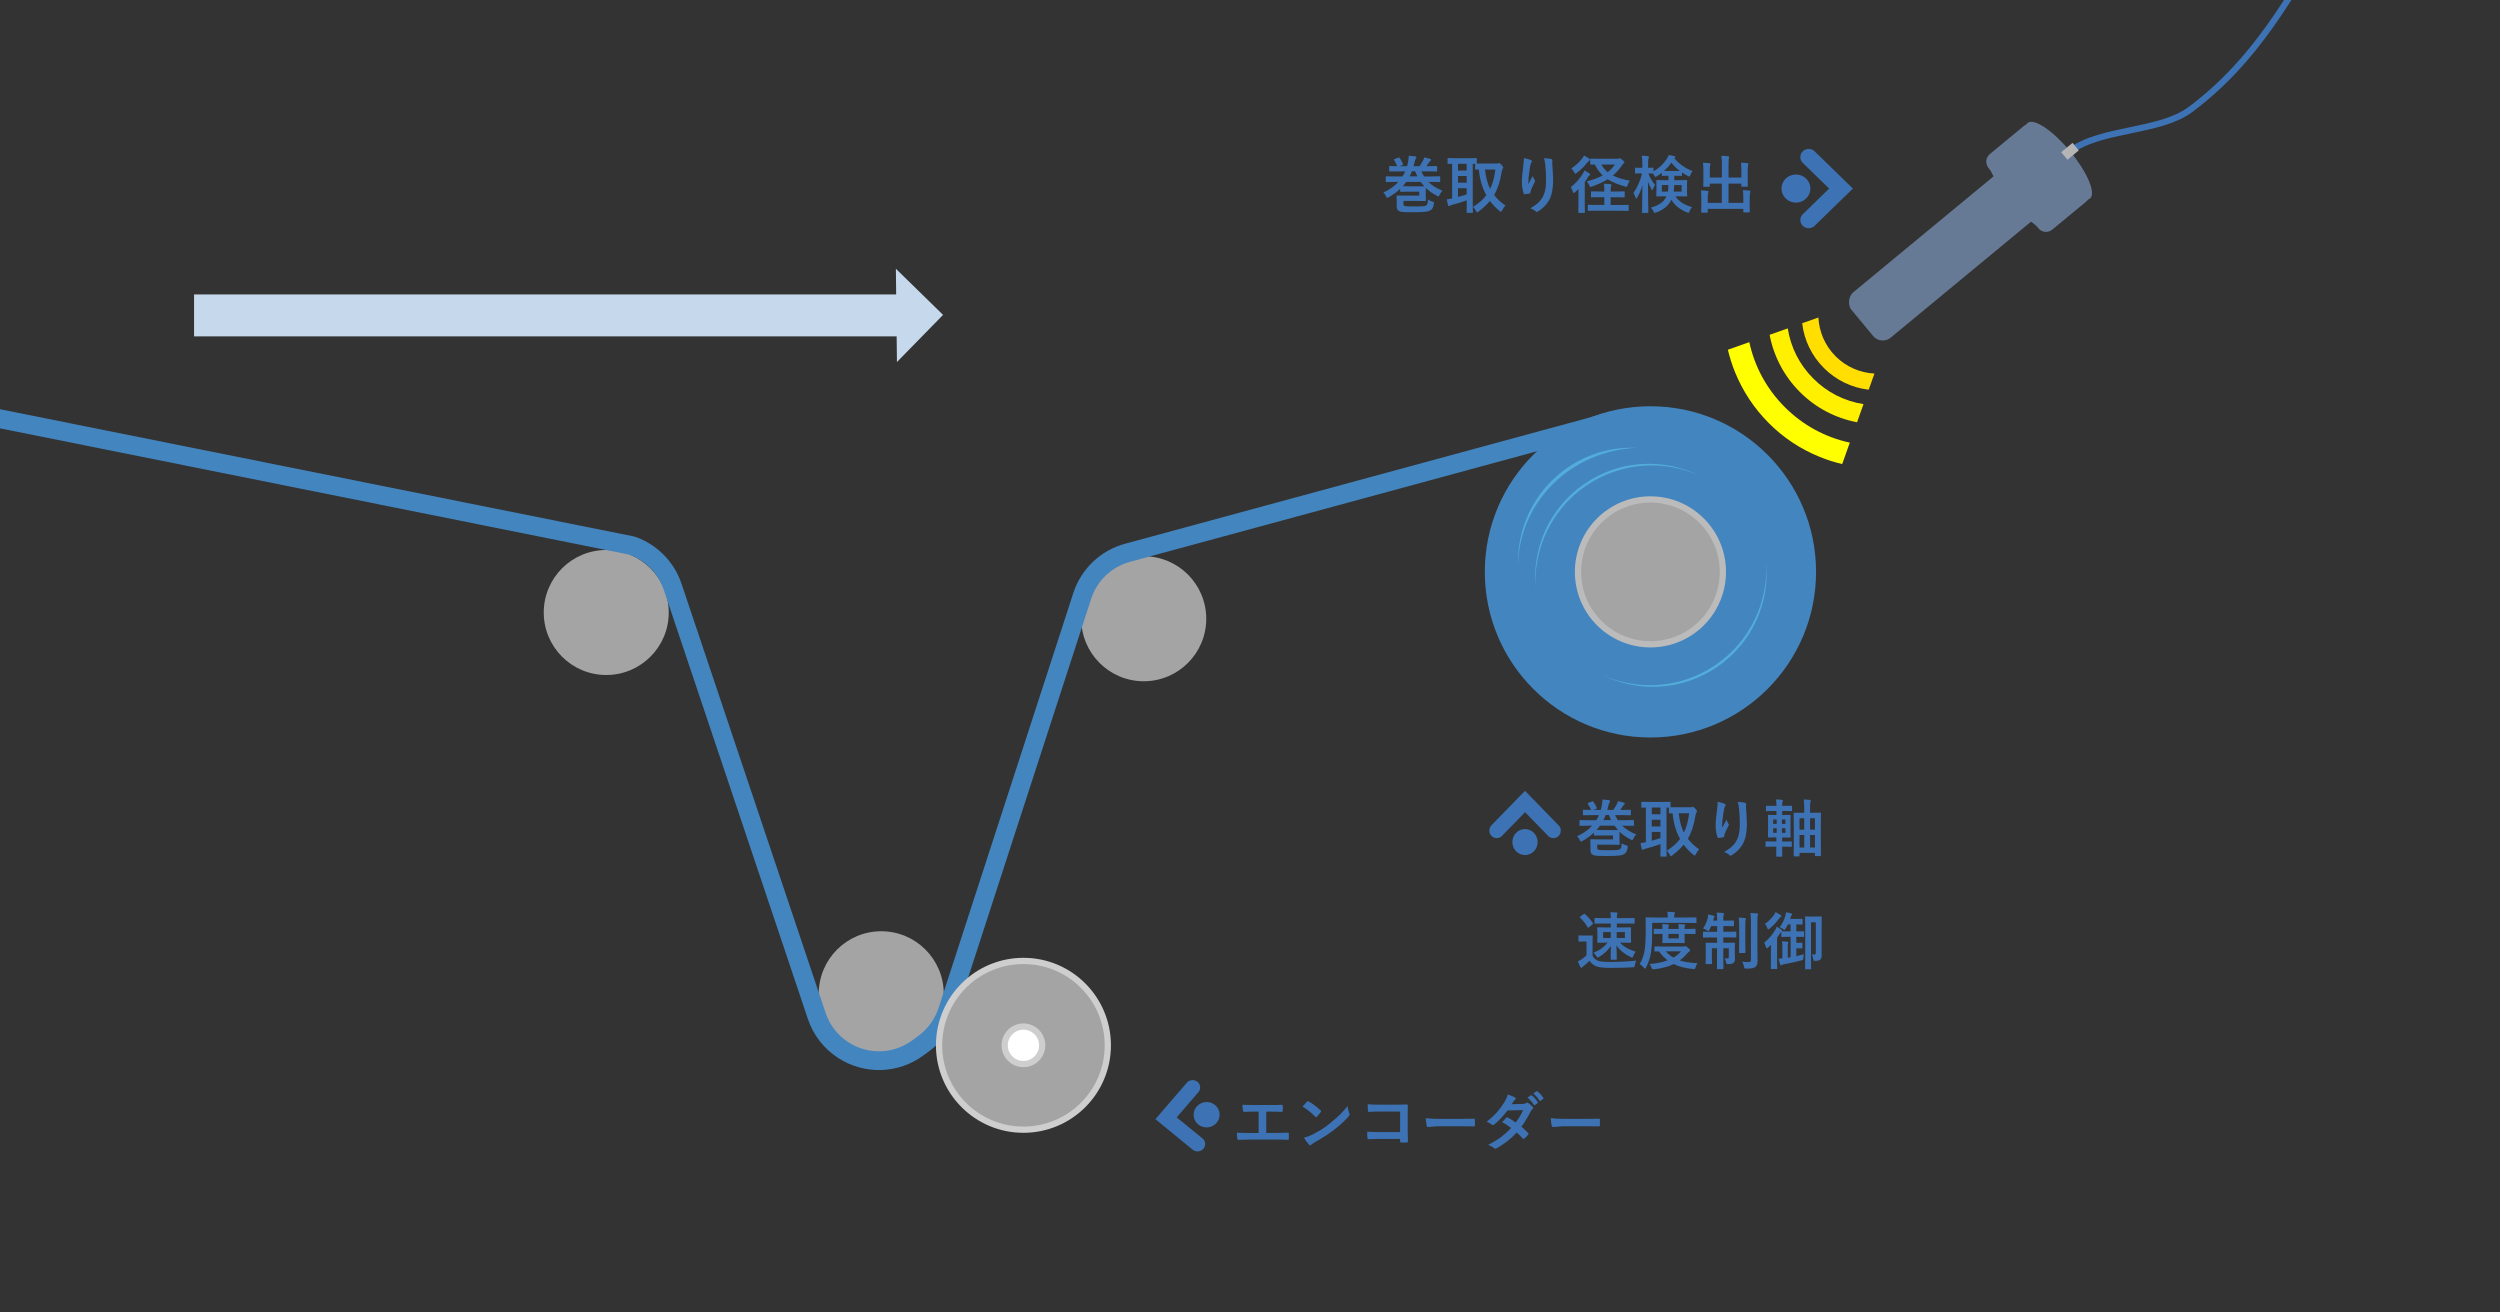 <?xml version="1.0" encoding="UTF-8"?>
<svg id="_レイヤー_1のコピー" data-name="レイヤー 1のコピー" xmlns="http://www.w3.org/2000/svg" viewBox="0 0 400 210" width="400" height="210">
  <rect x="0" y="0" width="400" height="210" fill="#333333" stroke="none"/>
  <g>
    <circle cx="264.07" cy="91.5" r="26.5" style="fill: #4385bf;"/>
    <circle cx="264.07" cy="91.5" r="11.59" style="fill: #a4a4a5; stroke: #bbbbbc; stroke-miterlimit: 10;"/>
    <path d="m253.72,77.76c5.55-3.83,12.45-4.23,18.19-1.66-5.73-2.83-12.78-2.56-18.42,1.32s-8.4,10.38-7.8,16.74c-.35-6.27,2.48-12.58,8.03-16.4Z" style="fill: #52addb;"/>
    <path d="m274.56,106.34c-5.55,3.83-12.45,4.23-18.19,1.66,5.73,2.83,12.78,2.56,18.42-1.32s8.4-10.38,7.8-16.74c.35,6.27-2.48,12.58-8.03,16.4Z" style="fill: #52addb;"/>
    <path d="m261.92,71.65c-.27-.01-.54-.02-.81-.02-10.06,0-18.22,8.16-18.22,18.22,0,.14,0,.28.01.42.22-10.06,8.57-18.2,19.02-18.62Z" style="fill: #52addb;"/>
  </g>
  <circle cx="141" cy="159" r="10" style="fill: #a4a4a5;"/>
  <circle cx="97" cy="98" r="10" style="fill: #a4a4a5;"/>
  <circle cx="183" cy="99" r="10" style="fill: #a4a4a5;"/>
  <path d="m-7.5,65.5l108.63,21.8c3.06,1.07,5.46,3.5,6.49,6.57l23.06,68.68c.75,2.24,2.23,4.15,4.2,5.44h0c3.68,2.41,8.46,2.27,11.99-.34l.98-.72c1.76-1.3,3.07-3.12,3.75-5.2l21.56-66.39c1.09-3.37,3.81-5.96,7.23-6.89l77.1-20.95" style="fill: none; stroke: #4385bf; stroke-miterlimit: 10; stroke-width: 3px;"/>
  <g>
    <path d="m252.36,133.79c.97-.44,1.76-1,2.37-1.68h-.63l-1.27.02c-.05,0-.08,0-.1-.02,0-.01-.01-.04-.01-.09v-.7c0-.06,0-.09.02-.1,0,0,.04-.01.09-.01l1.27.02h1.31c.16-.26.3-.53.42-.81h-1.1l-1.35.02c-.06,0-.09,0-.1-.02,0-.01-.01-.04-.01-.09v-.65c0-.06,0-.09.02-.1.01,0,.04-.01.09-.01l1.18.02c-.17-.39-.34-.72-.5-.98-.02-.04-.03-.06-.03-.08,0-.03.04-.06.11-.08l.6-.23s.08-.02.11-.02c.03,0,.06.02.09.07.21.3.39.62.54.96.02.04.02.07.02.09,0,.03-.04.07-.12.1l-.44.17h1.19s.06-.23.15-.62c.08-.44.12-.79.12-1.05.33.02.68.05,1.05.1.11.02.17.07.17.14,0,.05-.03.12-.09.22-.08.1-.14.29-.2.57-.06.26-.12.47-.16.64h.96c.2-.3.39-.61.56-.93.09-.16.16-.32.19-.48.41.09.73.18.95.25.1.04.15.09.15.14,0,.05-.03.09-.1.14-.06.04-.15.15-.26.33-.13.21-.26.39-.39.55h.24l1.36-.02c.06,0,.09,0,.1.02,0,.01.01.04.01.09v.65c0,.06,0,.09-.02.1-.01,0-.04.01-.09.01l-1.36-.02h-1.06c.16.33.31.6.44.81h1.2l1.27-.02c.06,0,.09,0,.1.02,0,.01.01.04.01.09v.7c0,.06,0,.09-.02.1-.01,0-.05.01-.1.01l-1.27-.02h-.49c.54.55,1.29,1.02,2.24,1.4-.18.17-.33.4-.46.68-.07.15-.13.23-.19.23-.03,0-.11-.03-.24-.1-.7-.36-1.29-.78-1.78-1.25,0,.08,0,.27,0,.58v.68l.02.73s0,.08-.02.09c-.01.01-.04.02-.09.02l-1.2-.02h-2.28v.49c0,.16.05.26.15.3.18.07.68.1,1.5.1.69,0,1.16-.01,1.41-.03.22-.02.4-.06.54-.12.12-.06.21-.16.24-.3.04-.13.07-.36.08-.67.18.14.41.24.68.32.13.03.21.06.24.08.04.03.05.07.05.12,0,.03,0,.09-.02.19-.07.45-.2.75-.41.92-.2.17-.5.28-.91.33-.39.05-1.04.08-1.95.08s-1.52-.02-1.8-.05c-.27-.03-.47-.1-.62-.2-.17-.14-.26-.39-.26-.77v-.95l-.02-.59c0-.06,0-.09.02-.11.01,0,.05-.01.1-.01l1.15.02h2.36v-.63h-1.81l-1.14.02c-.05,0-.08,0-.09-.02,0-.01-.01-.04-.01-.09v-.36c-.51.49-1.12.93-1.84,1.34-.12.07-.2.1-.23.1-.05,0-.12-.08-.19-.24-.13-.27-.27-.47-.43-.61Zm3.94-.98h2.58c-.21-.25-.4-.48-.56-.7h-2.33c-.18.25-.36.48-.55.69.11,0,.4,0,.86,0Zm.24-1.6h1.23c-.1-.2-.22-.47-.35-.81h-.52c-.1.28-.22.55-.36.81Z" style="fill: #3d73b4;"/>
    <path d="m271.85,135.91c-.19.19-.36.45-.52.77-.07.14-.13.21-.18.21-.04,0-.12-.05-.23-.14-.61-.5-1.12-1.04-1.53-1.6-.5.6-1.11,1.17-1.83,1.71-.11.08-.18.12-.22.12-.05,0-.12-.08-.2-.24-.15-.3-.31-.51-.47-.63.9-.54,1.61-1.17,2.14-1.88-.64-1.14-1.04-2.51-1.2-4.1h-.49c-.05,0-.08,0-.09-.01,0-.01-.01-.05-.01-.1v-.8h-.38v6.67l.02,1.06c0,.06,0,.09-.02.1s-.04.01-.09.01h-.78c-.06,0-.09,0-.1-.02s-.01-.04-.01-.09l.02-1.06v-.84c-.69.25-1.48.5-2.38.74-.16.04-.27.08-.32.12-.06.05-.11.07-.16.07-.07,0-.11-.04-.13-.13-.08-.29-.14-.6-.21-.95.33-.04.62-.09.86-.15v-5.54c-.16,0-.32,0-.46.01-.1,0-.15,0-.16,0-.05,0-.08,0-.1-.02,0-.01-.01-.04-.01-.09v-.71c0-.06,0-.09.02-.1,0,0,.04-.01.09-.01l1.23.02h1.99l1.25-.02c.05,0,.08,0,.09.02,0,.01.01.04.01.09v.76c.11,0,.45,0,1.02,0h2.16c.12,0,.2,0,.24-.03.04-.03.09-.04.15-.04.07,0,.21.11.42.32.16.18.24.31.24.38,0,.06-.04.14-.11.24-.05.07-.1.24-.15.51-.24,1.5-.64,2.72-1.2,3.66.45.6,1.05,1.16,1.8,1.69Zm-7.57-5.63h1.39v-1.07h-1.39v1.07Zm0,1.95h1.39v-1.07h-1.39v1.07Zm1.39,1.87v-.99h-1.39v1.4c.37-.1.84-.23,1.39-.41Zm4.59-3.98h-1.66c.13,1.24.41,2.28.82,3.11.42-.85.7-1.89.84-3.11Z" style="fill: #3d73b4;"/>
    <path d="m274.83,128.29c.49.1.85.2,1.09.31.13.05.19.12.19.2,0,.05-.02.11-.07.16-.06.07-.12.23-.18.47-.09.44-.18,1.08-.28,1.91-.03.44-.04.72-.04.85,0,.09,0,.17,0,.25.24-.43.47-.86.7-1.28.08.24.18.46.31.65.04.05.06.1.06.16,0,.07-.03.15-.1.25-.31.6-.51,1.02-.59,1.28-.02.07-.04.17-.05.3,0,.08-.04.14-.13.16-.12.03-.39.07-.8.12-.07,0-.11-.03-.14-.13-.2-.54-.3-1.21-.3-2.03,0-.43.08-1.26.24-2.49.06-.47.08-.84.08-1.14Zm3.2.02c.56.03.94.07,1.14.12.14.04.21.1.21.19,0,.02,0,.05,0,.09-.02.09-.02.24-.02.46.09,1.26.14,2.12.14,2.58,0,1.53-.25,2.69-.76,3.47-.39.62-.94,1.16-1.65,1.61-.07.05-.13.07-.2.07s-.13-.04-.21-.11c-.25-.22-.53-.37-.85-.46.79-.44,1.36-.89,1.7-1.34.32-.44.54-.9.66-1.4.12-.47.18-1.07.18-1.79,0-.86-.04-1.66-.12-2.39-.04-.42-.11-.78-.21-1.09Z" style="fill: #3d73b4;"/>
    <path d="m283.83,135.46l-1.23.02c-.06,0-.09,0-.1-.02s-.01-.04-.01-.09v-.64c0-.06,0-.09.02-.1s.04-.01.09-.01l1.23.02h.39v-.66h-.15l-1.09.02c-.07,0-.11-.03-.11-.1l.02-.94v-1.55l-.02-.93c0-.05,0-.08.02-.09s.04-.01.09-.01l1.09.02h.16v-.64h-.37l-1.19.02c-.05,0-.08,0-.1-.02,0-.01-.01-.04-.01-.09v-.65c0-.07.04-.1.11-.1l1.19.02h.37c0-.39-.02-.73-.07-1.03.37,0,.68.03.95.07.11.02.16.05.16.1,0,.04-.02.1-.05.18-.05.1-.07.32-.07.65v.03h.28l1.19-.02c.07,0,.11.03.11.1v.65c0,.06,0,.09-.02.1s-.04.01-.09.01l-1.19-.02h-.28v.64h.15l1.1-.02c.07,0,.1.04.1.11l-.02.93v1.55l.02.94c0,.07-.03.1-.1.1l-1.1-.02h-.16v.66h.21l1.23-.02c.05,0,.08,0,.1.02,0,.01.01.04.01.09v.64s0,.08-.02.09c-.01.01-.04.02-.09.02l-1.23-.02h-.21l.02,1.49c0,.05,0,.08-.02.1-.01,0-.04.01-.09.01h-.74c-.06,0-.09,0-.1-.02s-.01-.04-.01-.09c0,0,0-.07,0-.2,0-.42.01-.85.01-1.29h-.39Zm-.12-3.63h.56v-.72h-.56v.72Zm0,1.43h.56v-.75h-.56v.75Zm1.96-2.15h-.56v.72h.56v-.72Zm0,2.15v-.75h-.56v.75h.56Zm3.01-3.91c0-.53-.03-1.01-.08-1.43.33,0,.66.03.97.07.11.01.16.05.16.1,0,.04-.02.1-.05.19-.05.14-.07.46-.07.96v.8h.43l1.2-.02c.06,0,.09,0,.1.02,0,.02.01.05.01.1l-.02,1.98v1.89l.02,2.86c0,.07-.04.1-.11.1h-.73c-.06,0-.09,0-.11-.01,0-.01-.01-.04-.01-.08v-.42h-2.47v.46s0,.08-.02.09c-.01,0-.05.01-.1.01h-.7c-.07,0-.11-.03-.11-.1l.02-2.87v-1.69l-.02-2.21c0-.06,0-.09.02-.11.01,0,.04-.01.09-.01l1.19.02h.39v-.69Zm-.76,1.57v1.83h.76v-1.83h-.76Zm0,4.68h.76v-2h-.76v2Zm2.47-4.68h-.78v1.83h.78v-1.83Zm-.78,4.68h.78v-2h-.78v2Z" style="fill: #3d73b4;"/>
    <path d="m261.83,153.69c-.13.21-.22.46-.25.74-.03.17-.06.26-.09.29-.03.03-.12.04-.28.05-1.08.06-2.25.09-3.5.09-1.14,0-1.92-.09-2.34-.26-.44-.19-.79-.48-1.04-.88-.29.29-.61.58-.95.85-.11.08-.19.15-.24.21-.04.05-.08.07-.13.07-.06,0-.1-.04-.14-.12-.11-.2-.25-.51-.41-.92.23-.1.42-.21.59-.32.25-.16.51-.37.79-.63v-2.23h-.45l-.71.02c-.06,0-.09,0-.1-.02-.01-.01-.02-.05-.02-.1v-.76c0-.05,0-.08.02-.09.01,0,.05-.01.1-.01l.71.02h.59l.74-.02c.05,0,.08,0,.1.02,0,.01.01.04.01.09l-.02.97v2.17c.19.38.49.65.89.81.35.12.97.18,1.85.18,1.45,0,2.88-.07,4.28-.21Zm-8.22-7.44c.5.46.92.94,1.25,1.46.02.04.03.06.03.08,0,.03-.03.07-.09.11l-.56.47s-.09.07-.12.07c-.02,0-.05-.02-.09-.07-.34-.58-.75-1.1-1.23-1.56-.03-.03-.04-.05-.04-.07,0-.03.03-.06.09-.1l.54-.39s.08-.05.12-.05.07.02.09.05Zm8.09,6.02c-.17.22-.3.46-.38.7-.06.17-.11.25-.16.25-.05,0-.13-.03-.25-.09-1.01-.49-1.77-1.12-2.28-1.89,0,.41.02.89.04,1.46.02.44.02.68.02.74,0,.05,0,.08-.02.1-.01.01-.04.02-.1.02h-.76c-.05,0-.08,0-.09-.02,0,0-.01-.04-.01-.09,0-.05,0-.33.01-.84.01-.47.02-.89.02-1.26-.48.72-1.11,1.3-1.88,1.75-.14.08-.22.12-.24.12-.04,0-.11-.08-.2-.24-.11-.19-.26-.37-.46-.54.95-.37,1.69-.91,2.24-1.62h-.22l-1.32.02c-.05,0-.08,0-.09-.02s-.01-.04-.01-.09l.02-.74v-.79l-.02-.72c0-.06,0-.09.02-.1s.04-.01.09-.01l1.32.02h.73v-.63h-1.12l-1.38.02c-.05,0-.08,0-.09-.02,0-.01-.01-.04-.01-.09v-.69c0-.07.04-.1.11-.1l1.38.02h1.12v-.05c0-.37-.02-.67-.07-.9.4.01.73.03.99.05.11,0,.16.05.16.11,0,.03-.02.08-.06.16-.04.09-.06.29-.06.59v.04h1.36l1.38-.02c.08,0,.11.03.11.1v.69c0,.06,0,.09-.02.1-.01,0-.04.01-.09.01l-1.38-.02h-1.36v.63h.86l1.31-.02c.05,0,.08,0,.1.02,0,.01.01.04.01.09l-.02.72v.79l.02.74c0,.05,0,.08-.02.09-.01.01-.04.02-.09.02l-1.31-.02h-.35c.33.36.72.66,1.15.89.36.2.82.39,1.37.57Zm-5.2-2.19h1.22v-.95h-1.22v.95Zm3.49,0v-.95h-1.32v.95h1.32Z" style="fill: #3d73b4;"/>
    <path d="m264.35,147.66v1.45c0,1.25-.06,2.3-.17,3.14-.12.89-.39,1.73-.81,2.54-.07.13-.12.19-.16.19-.03,0-.09-.05-.2-.16-.24-.26-.45-.45-.65-.58.42-.69.69-1.48.81-2.39.1-.77.15-1.74.15-2.92l-.02-2.05c0-.05,0-.08.02-.09,0,0,.04-.01.09-.01l1.34.02h2.09v-.1c0-.35-.02-.62-.07-.81.35,0,.71.03,1.06.06.11,0,.17.04.17.1,0,.05-.02.11-.07.19-.04.07-.06.21-.06.43v.13h2.13l1.34-.02c.05,0,.08,0,.09.02,0,0,0,.04,0,.09v.68c0,.06,0,.09-.02.1,0,0-.04.01-.08.01l-1.34-.02h-5.65Zm7.26,6.45c-.14.17-.24.38-.31.64-.03.13-.06.21-.09.24s-.08.05-.15.05-.12,0-.17,0c-1.21-.11-2.24-.37-3.1-.79-.88.43-1.93.7-3.14.83-.05,0-.11,0-.18,0s-.11-.02-.14-.06c-.02-.03-.05-.1-.09-.21-.09-.26-.19-.45-.32-.57,1.1-.08,2.07-.27,2.91-.59-.52-.38-.99-.86-1.39-1.43h-.62c-.05,0-.08,0-.1,0,0-.01-.01-.04-.01-.09v-.59c0-.06,0-.09.02-.1,0,0,.04-.01.09-.01l1.34.02h3.16c.08,0,.16-.01.23-.04.05-.02.09-.03.12-.03.07,0,.21.09.41.26.23.2.35.33.35.41,0,.06-.05.12-.14.19-.09.06-.22.18-.39.36-.34.4-.72.76-1.14,1.07.75.24,1.71.39,2.86.45Zm-.42-5.5c.05,0,.08,0,.09.02s.01.04.01.09v.62c0,.05,0,.08-.02.09s-.04.01-.09.01l-1.39-.02h-.26v.37l.02,1c0,.06,0,.09-.02.1,0,0-.04.01-.09.01l-1.04-.02h-1.28l-1.03.02c-.06,0-.09,0-.1-.02s-.01-.04-.01-.09l.02-1v-.37h-.13l-1.16.02c-.06,0-.09,0-.1-.02s-.01-.04-.01-.09v-.62c0-.05,0-.08.02-.09s.04-.01.09-.01l1.16.02h.13c0-.35-.02-.62-.05-.78.35.01.67.03.95.06.09,0,.13.04.13.09,0,.04-.02.09-.05.17-.03.07-.04.22-.04.46h1.65c0-.29-.02-.55-.05-.78.36.01.67.03.94.06.09,0,.14.04.14.09,0,.02,0,.05-.02.09-.02.04-.03.07-.03.08-.03.06-.04.21-.04.46h.26l1.39-.02Zm-2.23,3.6h-2.43c.34.4.75.74,1.22,1.01.5-.29.9-.63,1.21-1.01Zm-.36-2.07v-.71h-1.65v.71h1.65Z" style="fill: #3d73b4;"/>
    <path d="m274.67,146.02c.4,0,.75.03,1.04.07.1,0,.15.03.15.1,0,.02-.02.1-.07.22-.04.09-.06.27-.06.55v.34h.48l1.11-.02c.05,0,.08,0,.1.02,0,.01.01.04.01.09v.7c0,.05,0,.08-.02.09s-.04.01-.09.01l-1.11-.02h-.48v.91h.67l1.3-.02c.05,0,.08,0,.1.02,0,.01.01.04.01.09v.71c0,.06,0,.09-.02.11,0,0-.04.01-.09.01l-1.3-.02h-.67v.86h.52l1.23-.02c.06,0,.09,0,.1.02s.01.04.01.09l-.02,1.01v.35l.02,1.13c0,.3-.08.52-.23.64-.15.13-.43.19-.84.19-.16,0-.26-.02-.29-.05-.03-.03-.05-.11-.07-.25-.04-.24-.12-.45-.22-.63.18.02.33.03.44.03.15,0,.23-.08.23-.25v-1.38h-.88v1.32l.02,1.92c0,.07-.04.1-.11.1h-.82c-.07,0-.11-.03-.11-.1l.02-1.91v-1.33h-.83v1.48l.02.94c0,.05,0,.08-.02.09-.01.01-.04.02-.09.02h-.81c-.05,0-.08,0-.09-.02s-.01-.04-.01-.09l.02-.99v-1.31l-.02-.91c0-.05,0-.08.02-.09s.04-.01.09-.01l1.24.02h.48v-.86h-.84l-1.31.02c-.05,0-.08,0-.09-.02,0-.01-.01-.05-.01-.1v-.71c0-.06,0-.09.02-.1s.04-.01.09-.01l1.31.02h.84v-.91h-.95c-.09.21-.18.4-.27.57-.07.15-.13.22-.18.22-.04,0-.12-.04-.24-.12-.21-.13-.41-.23-.61-.29.36-.54.62-1.13.77-1.77.02-.08.04-.23.05-.47.3.05.59.11.87.19.1.03.15.07.15.12,0,.04-.02.1-.07.17-.03.05-.07.15-.1.29l-.06.21h.64v-.33c0-.34-.02-.66-.07-.95Zm3.52.8c.36,0,.7.03,1.01.07.1.01.15.05.15.11,0,.03,0,.07-.03.12-.02.06-.04.09-.04.1-.02.09-.03.45-.03,1.07v2.76l.02,1.32s0,.08-.02.09c-.01.01-.05.02-.1.02h-.8c-.05,0-.08,0-.09-.02s-.01-.04-.01-.09l.02-1.32v-2.75c0-.62-.02-1.12-.07-1.48Zm.57,7.06c.36.04.69.06.96.06.18,0,.3-.03.35-.09.05-.05.08-.15.08-.3v-6.05c0-.6-.03-1.06-.08-1.41.37,0,.73.02,1.07.06.11,0,.17.05.17.11,0,.03-.02.1-.07.21-.04.1-.06.43-.06,1.01v4.22l.03,2c0,.51-.12.85-.36,1.02-.15.1-.33.17-.53.21-.2.03-.5.05-.9.05-.16,0-.25-.02-.28-.05-.03-.03-.06-.12-.09-.27-.07-.3-.17-.56-.29-.78Z" style="fill: #3d73b4;"/>
    <path d="m284.29,148.27c.28.16.51.31.71.46.09.07.14.13.14.19,0,.04,0,.07-.03.09h1.08s.3,0,.3,0v-1.11h-.42c-.12.26-.25.49-.39.69-.08.13-.15.2-.19.2-.04,0-.11-.05-.21-.15-.2-.14-.37-.24-.53-.29.4-.51.7-1.11.9-1.8.06-.21.09-.4.1-.58.33.05.6.11.82.17.11.03.17.08.17.14,0,.05-.03.1-.1.17-.05.05-.09.17-.14.36l-.07.22h.8l1.07-.02c.08,0,.11.03.11.1v.7c0,.06,0,.09-.02.1s-.04.01-.09.01h-.27c-.19-.01-.39-.02-.62-.02v1.11h1.14c.07,0,.11.02.11.09v.7c0,.06,0,.09-.02.1-.01,0-.04.01-.09.01l-1.08-.02h-.06v.96h.46l.42-.02c.07,0,.1.04.1.11v.7c0,.07-.03.11-.1.11l-.42-.02h-.46v1.25c.34-.08.75-.18,1.22-.3-.05.21-.08.39-.09.57-.01.17-.04.28-.07.31-.03.03-.11.07-.25.1-.92.25-1.84.45-2.75.61-.17.03-.28.07-.34.12-.06.05-.11.07-.16.07-.06,0-.1-.04-.13-.13-.11-.31-.2-.63-.28-.95.2,0,.41,0,.62-.03v-1.87c0-.36-.02-.65-.05-.87.36.01.64.03.85.06.1,0,.15.04.15.09,0,.04-.02.1-.05.16-.03.05-.04.24-.04.56v1.75c.2-.03.35-.05.46-.07v-3.27h-.3l-1.07.02c-.06,0-.09,0-.11-.02,0-.01-.01-.05-.01-.1v-.72c-.06.05-.14.16-.25.32-.17.28-.31.5-.43.67v3.63l.02,1.24c0,.05,0,.08-.02.1-.01,0-.04.01-.09.01h-.81c-.07,0-.1-.04-.1-.11l.02-1.24v-1.47c0-.22,0-.57.02-1.04-.17.17-.33.32-.48.44-.1.08-.17.12-.21.12-.05,0-.09-.07-.13-.2-.08-.33-.17-.56-.28-.71.68-.55,1.27-1.24,1.77-2.05.11-.18.2-.36.25-.53Zm-.22-2.33c.26.11.53.26.81.45.09.08.14.13.14.18,0,.07-.03.11-.1.14-.07.03-.17.12-.3.29-.37.53-.87,1.06-1.49,1.59-.1.08-.17.12-.21.12-.05,0-.1-.07-.15-.22-.09-.25-.21-.48-.37-.68.55-.38,1.03-.84,1.42-1.4.1-.14.19-.3.25-.47Zm5.83,6.76c.15.02.29.03.41.03.15,0,.22-.1.22-.29v-4.87h-.77v5.68l.02,1.72c0,.06,0,.09-.02.1s-.04.01-.09.01h-.75c-.05,0-.08,0-.09-.02s-.01-.04-.01-.09l.02-1.97v-4.27l-.02-1.99c0-.06,0-.09.02-.1s.04-.01.09-.01l.83.02h.79l.82-.02c.06,0,.09,0,.1.02s.01.04.01.09l-.02,1.63v4.21c0,.28,0,.48-.02.59-.03.14-.08.25-.16.33-.16.16-.43.24-.82.24-.16,0-.26-.02-.29-.05-.02-.03-.04-.11-.06-.26-.03-.24-.1-.49-.2-.73Z" style="fill: #3d73b4;"/>
  </g>
  <g>
    <path d="m202.6,177.86v3.41h1.43c.42,0,1.1-.01,2.02-.04h.03c.09,0,.13.05.13.16,0,.14,0,.27,0,.4s0,.26,0,.4c0,.12-.05.18-.15.18-.63-.03-1.3-.04-2.02-.04h-4.02c-.13,0-.42,0-.84.02-.4,0-.74.02-1,.02h-.04c-.06,0-.1-.02-.13-.05-.01-.02-.03-.07-.04-.15-.05-.26-.07-.57-.07-.94.59.03,1.3.05,2.12.05h1.36v-3.42h-.78c-.5,0-1.01.01-1.55.04-.08,0-.14-.06-.17-.21-.06-.27-.08-.58-.08-.93.27.03.84.04,1.73.04h2.83c.77,0,1.36,0,1.75-.03h.02c.07,0,.11.05.11.16,0,.13,0,.26,0,.39s0,.26,0,.39c0,.13-.06.19-.14.19-.59-.03-1.17-.04-1.72-.04h-.78Z" style="fill: #3d73b4;"/>
    <path d="m208.41,177.05c.17-.2.4-.46.7-.78.04-.05.09-.08.14-.08.03,0,.07.02.13.05.62.33,1.26.81,1.91,1.42.06.06.09.11.09.14s-.02.08-.06.13c-.22.29-.42.54-.62.75-.06.05-.1.08-.12.08-.03,0-.08-.03-.13-.08-.61-.63-1.29-1.17-2.04-1.63Zm.22,4.99c.53-.15.98-.31,1.35-.5.64-.33,1.18-.64,1.61-.92.37-.24.8-.56,1.27-.94.67-.54,1.2-1.01,1.6-1.41.37-.38.76-.82,1.15-1.31.05.44.14.83.28,1.17.03.08.05.14.05.19,0,.08-.05.18-.16.3-.58.68-1.35,1.39-2.3,2.12-.83.65-1.83,1.3-3.02,1.96-.35.21-.57.37-.67.46-.07.07-.13.1-.18.1s-.11-.04-.17-.11c-.31-.35-.58-.72-.8-1.11Z" style="fill: #3d73b4;"/>
    <path d="m224.02,181.12v-3.27h-3.49c-.65,0-1.15.02-1.5.06-.1,0-.15-.06-.15-.17-.03-.3-.05-.65-.05-1.06.47.05,1.02.07,1.67.07h2.97c.35,0,.88-.01,1.58-.04.13,0,.2.05.2.14v.03l-.02,1.58v2.39c0,.47.01,1.07.04,1.81,0,.08-.06.13-.18.14-.14,0-.28.01-.44.01s-.3,0-.44-.01c-.09,0-.14-.02-.16-.04s-.03-.06-.03-.13v-.4h-3.44c-.26,0-.57,0-.93.02-.4.01-.63.02-.71.02-.08,0-.13-.05-.14-.15-.03-.29-.05-.63-.05-1.04.52.03,1.13.05,1.84.05h3.43Z" style="fill: #3d73b4;"/>
    <path d="m228.12,178.9c.52.08,1.24.12,2.16.12h3.22c.32,0,.72,0,1.22-.01.63,0,.99-.02,1.08-.02h.05c.09,0,.13.05.13.14,0,.15.01.31.01.47s0,.32-.01.47c0,.1-.05.15-.14.15h-.04c-1-.01-1.74-.02-2.23-.02h-3.6l-1.47.12c-.13,0-.2-.07-.23-.21-.06-.26-.11-.67-.15-1.22Z" style="fill: #3d73b4;"/>
    <path d="m243.42,180.27c.43.35.79.69,1.08,1.01.04.04.06.08.06.14,0,.05-.02.09-.06.13-.21.25-.41.46-.62.63-.05.03-.09.05-.12.05-.03,0-.07-.02-.11-.06-.27-.32-.6-.64-.97-.97-.95,1.03-2.02,1.86-3.19,2.5-.11.06-.19.09-.25.09s-.12-.03-.19-.09c-.26-.21-.58-.39-.95-.51.83-.43,1.54-.86,2.11-1.29.52-.39,1.04-.86,1.57-1.42-.42-.34-.9-.66-1.44-.94.4-.44.62-.67.66-.71.05-.05.09-.07.13-.07.01,0,.05.01.1.04.29.14.72.4,1.29.8.44-.57.83-1.23,1.17-1.98l-2.48.05c-.8,1.02-1.51,1.77-2.14,2.25-.08.06-.15.09-.2.09-.06,0-.12-.02-.16-.07-.23-.17-.51-.32-.84-.46.71-.56,1.3-1.12,1.77-1.67.37-.43.72-.92,1.06-1.47.29-.49.47-.9.54-1.23.61.21,1,.38,1.17.49.07.04.11.09.11.16,0,.08-.04.14-.12.2-.08.05-.14.12-.21.21-.08.14-.18.3-.31.5l1.76-.04c.21,0,.4-.06.55-.15.07-.05.12-.07.17-.07s.11.03.18.08c.21.13.44.33.68.61.05.06.08.12.08.18,0,.06-.04.12-.11.19-.13.11-.23.24-.3.38-.49.97-.98,1.78-1.47,2.42Zm.99-4.65l.53-.37s.04-.02.06-.02c.03,0,.06.01.09.04.34.26.65.62.95,1.07.02.03.03.05.03.07,0,.03-.02.06-.06.09l-.42.31s-.06.03-.08.03c-.03,0-.06-.02-.09-.06-.31-.48-.65-.86-1.01-1.16Zm.92-.66l.5-.36s.05-.02.06-.02c.02,0,.05.01.09.04.38.29.7.63.95,1.03.02.03.03.06.03.08,0,.03-.02.07-.06.1l-.4.31s-.06.03-.08.03c-.03,0-.06-.02-.09-.06-.28-.45-.61-.83-1-1.15Z" style="fill: #3d73b4;"/>
    <path d="m248.12,178.9c.52.08,1.24.12,2.16.12h3.22c.32,0,.72,0,1.22-.01.63,0,.99-.02,1.08-.02h.05c.09,0,.13.05.13.14,0,.15.01.31.01.47s0,.32-.01.47c0,.1-.05.15-.14.15h-.04c-1-.01-1.74-.02-2.23-.02h-3.6l-1.47.12c-.13,0-.2-.07-.23-.21-.06-.26-.11-.67-.15-1.22Z" style="fill: #3d73b4;"/>
  </g>
  <g>
    <path d="m221.36,30.79c.97-.44,1.76-1,2.37-1.68h-.63l-1.27.02c-.05,0-.08,0-.1-.02,0-.01-.01-.04-.01-.09v-.7c0-.06,0-.09.02-.1,0,0,.04-.01.09-.01l1.27.02h1.31c.16-.26.3-.53.42-.81h-1.1l-1.35.02c-.06,0-.09,0-.1-.02,0-.01-.01-.04-.01-.09v-.65c0-.06,0-.09.02-.1.01,0,.04-.01.09-.01l1.18.02c-.17-.39-.34-.72-.5-.98-.02-.04-.03-.06-.03-.08,0-.03.04-.06.11-.08l.6-.23s.08-.02.11-.02c.03,0,.06.02.09.07.21.3.39.62.54.96.02.04.02.07.02.09,0,.03-.04.07-.12.1l-.44.17h1.19s.06-.23.15-.62c.08-.44.12-.79.12-1.05.33.02.68.05,1.05.1.11.02.17.07.17.14,0,.05-.03.12-.09.22-.08.1-.14.29-.2.57-.06.26-.12.47-.16.64h.96c.2-.3.39-.61.56-.93.09-.16.16-.32.19-.48.41.09.73.18.95.25.1.04.15.09.15.14,0,.05-.03.09-.1.14-.06.04-.15.15-.26.33-.13.21-.26.39-.39.55h.24l1.36-.02c.06,0,.09,0,.1.02,0,.01.01.04.01.09v.65c0,.06,0,.09-.02.1-.01,0-.04.01-.09.01l-1.36-.02h-1.06c.16.33.31.6.44.81h1.2l1.27-.02c.06,0,.09,0,.1.02,0,.01.01.04.01.09v.7c0,.06,0,.09-.02.1-.01,0-.05.01-.1.01l-1.27-.02h-.49c.54.55,1.29,1.02,2.24,1.4-.18.17-.33.4-.46.68-.07.15-.13.23-.19.23-.03,0-.11-.03-.24-.1-.7-.36-1.29-.78-1.78-1.25,0,.08,0,.27,0,.58v.68l.02.73s0,.08-.02.09c-.01.01-.04.02-.09.02l-1.2-.02h-2.28v.49c0,.16.05.26.15.3.18.07.68.1,1.5.1.69,0,1.16-.01,1.41-.03.22-.02.4-.06.54-.12.12-.06.21-.16.24-.3.04-.13.07-.36.08-.67.18.14.41.24.68.32.13.03.21.06.24.08.04.03.05.07.05.12,0,.03,0,.09-.02.19-.07.45-.2.75-.41.92-.2.17-.5.28-.91.33-.39.05-1.04.08-1.95.08s-1.52-.02-1.8-.05c-.27-.03-.47-.1-.62-.2-.17-.14-.26-.39-.26-.77v-.95l-.02-.59c0-.06,0-.09.02-.11.01,0,.05-.01.1-.01l1.15.02h2.36v-.63h-1.81l-1.14.02c-.05,0-.08,0-.09-.02,0-.01-.01-.04-.01-.09v-.36c-.51.49-1.12.93-1.84,1.34-.12.07-.2.1-.23.1-.05,0-.12-.08-.19-.24-.13-.27-.27-.47-.43-.61Zm3.94-.98h2.58c-.21-.25-.4-.48-.56-.7h-2.33c-.18.25-.36.48-.55.69.11,0,.4,0,.86,0Zm.24-1.6h1.23c-.1-.2-.22-.47-.35-.81h-.52c-.1.28-.22.55-.36.81Z" style="fill: #3d73b4;"/>
    <path d="m240.85,32.91c-.19.19-.36.45-.52.77-.07.14-.13.21-.18.21-.04,0-.12-.05-.23-.14-.61-.5-1.12-1.04-1.53-1.6-.5.6-1.11,1.17-1.83,1.71-.11.08-.18.12-.22.12-.05,0-.12-.08-.2-.24-.15-.3-.31-.51-.47-.63.9-.54,1.61-1.17,2.14-1.88-.64-1.14-1.04-2.51-1.2-4.1h-.49c-.05,0-.08,0-.09-.01,0-.01-.01-.05-.01-.1v-.8h-.38v6.67l.02,1.06c0,.06,0,.09-.02.1s-.04.01-.09.01h-.78c-.06,0-.09,0-.1-.02s-.01-.04-.01-.09l.02-1.06v-.84c-.69.25-1.48.5-2.38.74-.16.04-.27.08-.32.12-.06.05-.11.07-.16.07-.07,0-.11-.04-.13-.13-.08-.29-.14-.6-.21-.95.33-.04.62-.09.86-.15v-5.54c-.16,0-.32,0-.46.01-.1,0-.15,0-.16,0-.05,0-.08,0-.1-.02,0-.01-.01-.04-.01-.09v-.71c0-.06,0-.09.02-.1,0,0,.04-.01.09-.01l1.23.02h1.99l1.25-.02c.05,0,.08,0,.09.02,0,.01.01.04.01.09v.76c.11,0,.45,0,1.02,0h2.16c.12,0,.2,0,.24-.03.04-.03.09-.04.15-.04.07,0,.21.11.42.32.16.18.24.31.24.38,0,.06-.04.14-.11.24-.05.07-.1.24-.15.51-.24,1.5-.64,2.72-1.2,3.66.45.6,1.05,1.16,1.8,1.69Zm-7.57-5.63h1.39v-1.07h-1.39v1.07Zm0,1.95h1.39v-1.07h-1.39v1.07Zm1.39,1.87v-.99h-1.39v1.4c.37-.1.84-.23,1.39-.41Zm4.59-3.98h-1.66c.13,1.24.41,2.28.82,3.11.42-.85.7-1.89.84-3.11Z" style="fill: #3d73b4;"/>
    <path d="m243.83,25.29c.49.1.85.2,1.09.31.13.05.19.12.19.2,0,.05-.02.11-.07.16-.06.07-.12.23-.18.47-.09.44-.18,1.08-.28,1.91-.03.44-.04.72-.04.85,0,.09,0,.17,0,.25.24-.43.47-.86.7-1.28.08.24.18.46.31.65.04.05.06.1.06.16,0,.07-.03.15-.1.25-.31.6-.51,1.02-.59,1.28-.02.07-.04.17-.05.3,0,.08-.04.14-.13.16-.12.03-.39.07-.8.12-.07,0-.11-.03-.14-.13-.2-.54-.3-1.21-.3-2.03,0-.43.08-1.26.24-2.49.06-.47.08-.84.08-1.14Zm3.2.02c.56.03.94.07,1.14.12.14.04.21.1.21.19,0,.02,0,.05,0,.09-.02.09-.02.24-.02.46.09,1.26.14,2.12.14,2.58,0,1.53-.25,2.69-.76,3.47-.39.62-.94,1.16-1.65,1.61-.07.05-.13.07-.2.07s-.13-.04-.21-.11c-.25-.22-.53-.37-.85-.46.79-.44,1.36-.89,1.7-1.34.32-.44.54-.9.66-1.4.12-.47.18-1.07.18-1.79,0-.86-.04-1.66-.12-2.39-.04-.42-.11-.78-.21-1.09Z" style="fill: #3d73b4;"/>
    <path d="m253.51,27.27c.24.12.5.28.78.47.09.07.14.12.14.18,0,.05-.04.1-.12.15-.09.07-.19.18-.28.34-.13.23-.29.46-.47.7v3.62l.02,1.23c0,.08-.03.11-.1.11h-.85c-.07,0-.1-.04-.1-.11l.02-1.23v-2.48c-.19.2-.37.37-.54.51-.12.09-.19.13-.22.13-.04,0-.08-.07-.13-.21-.1-.32-.21-.56-.34-.72.76-.61,1.41-1.33,1.93-2.16.11-.19.2-.37.26-.53Zm-.05-2.38c.32.17.59.33.81.5.09.07.13.13.13.18,0,.05-.05.1-.14.16-.08.05-.17.14-.29.28-.42.55-.99,1.11-1.7,1.66-.12.09-.19.13-.23.13-.04,0-.1-.08-.18-.23-.15-.29-.3-.5-.45-.63.68-.43,1.26-.96,1.74-1.58.1-.13.2-.29.31-.47Zm1.09,1.44c-.06,0-.09,0-.1-.02,0-.01-.01-.04-.01-.09v-.73c0-.06,0-.09.02-.1s.05-.01.1-.01l1.3.02h2.96c.08,0,.16-.02.23-.05.04-.02.08-.03.12-.03.09,0,.22.08.39.25.23.19.34.33.34.4,0,.05-.04.11-.13.18-.09.06-.19.19-.31.39-.42.6-.89,1.12-1.4,1.54.7.36,1.6.63,2.7.83-.16.24-.27.47-.33.69-.04.13-.07.21-.09.24-.02.03-.05.05-.1.05-.04,0-.11-.01-.22-.04-1.15-.33-2.08-.72-2.79-1.17-.68.43-1.53.82-2.53,1.17-.11.04-.18.06-.22.06-.06,0-.12-.09-.19-.26-.11-.22-.24-.43-.4-.63,1-.26,1.85-.57,2.54-.95-.5-.47-.91-1.04-1.25-1.74h-.62Zm.99,7.38l-1.38.02c-.05,0-.08,0-.1-.02,0-.01-.01-.04-.01-.09v-.74s0-.08.02-.09c.01-.01.04-.02.09-.02l1.38.02h1.15v-1.24h-.72l-1.32.02c-.05,0-.08,0-.09-.02,0,0,0-.04,0-.09v-.74c0-.05,0-.08.01-.09s.04-.01.08-.01l1.32.02h.72v-.25c0-.41-.02-.74-.07-.99.39,0,.74.03,1.05.07.11.01.17.05.17.12,0,.05-.02.11-.06.17-.05.08-.07.26-.07.54v.34h.81l1.32-.02c.05,0,.08,0,.1.02,0,.01.01.04.01.09v.74s0,.08-.02.09c-.01.01-.04.02-.1.02l-1.32-.02h-.81v1.24h1.4l1.38-.02c.05,0,.08,0,.1.02,0,.01.01.04.01.09v.74c0,.06,0,.09-.02.1-.01,0-.04.01-.09.01l-1.38-.02h-3.57Zm2.84-7.39h-2.17c.25.46.59.87,1.02,1.23.45-.35.84-.76,1.15-1.23Z" style="fill: #3d73b4;"/>
    <path d="m262.61,27.74l-.91.02s-.08,0-.09-.02c0-.01-.01-.05-.01-.1v-.7c0-.08.03-.11.1-.11l.91.02h.17v-.59c0-.59-.03-1.04-.08-1.34.37,0,.7.03.96.07.11,0,.17.05.17.11s-.02.13-.06.21c-.05.11-.07.43-.07.94v.6l.75-.02c.05,0,.08,0,.09.02s.01.04.01.09v.49c.9-.53,1.62-1.21,2.15-2.03.14-.22.24-.42.31-.6.38.06.69.12.92.18.09.02.13.06.13.13,0,.05-.03.1-.08.13l-.09.07c.72.9,1.7,1.58,2.92,2.07-.15.18-.27.38-.35.61-.06.17-.11.25-.17.25-.04,0-.12-.03-.24-.09-.36-.2-.68-.38-.94-.56v.45c0,.05,0,.08-.02.09-.01,0-.05.01-.1.01l-.96-.02h-.14v.71s.67,0,.67,0l1.27-.02c.05,0,.08,0,.1.02,0,.01.01.04.01.09l-.02.76v.88l.02.75c0,.06,0,.09-.02.1-.01.01-.04.02-.1.02l-1.27-.02h-.49c.55.81,1.44,1.39,2.65,1.72-.16.2-.29.42-.38.67-.07.17-.13.26-.19.26-.03,0-.11-.03-.24-.08-1.17-.5-2-1.17-2.48-2.04-.43.94-1.25,1.63-2.44,2.06-.11.04-.18.06-.23.06-.06,0-.12-.08-.2-.25-.09-.21-.23-.41-.42-.59,1.31-.35,2.15-.96,2.5-1.81h-.25l-1.27.02c-.05,0-.08,0-.09-.02,0-.01-.01-.05-.01-.1l.02-.75v-.88l-.02-.76c0-.06,0-.09.02-.1s.04-.01.09-.01l1.27.02h.57v-.71h-.05l-.91.02c-.06,0-.09,0-.1-.02,0-.01-.01-.04-.01-.09v-.38c-.24.2-.51.38-.79.55-.13.08-.21.11-.24.11-.04,0-.11-.08-.19-.24-.08-.15-.14-.25-.19-.32h-.03s-.08,0-.22,0c-.15,0-.31,0-.49,0,.26.7.62,1.31,1.08,1.84-.15.21-.27.42-.34.64-.04.13-.08.19-.12.19-.04,0-.08-.05-.13-.15-.25-.42-.43-.83-.56-1.22,0,1.13.02,2.31.04,3.55,0,.27,0,.62.02,1.04,0,.19,0,.3,0,.33,0,.05,0,.08-.02.09,0,0-.04.01-.09.01h-.78c-.06,0-.09,0-.1-.02,0-.01-.01-.04-.01-.09,0-.01,0-.24.01-.69.03-1.32.05-2.53.05-3.66-.2.75-.48,1.41-.84,2-.06.11-.11.17-.15.17-.05,0-.08-.06-.11-.17-.1-.31-.21-.55-.34-.73.66-.96,1.12-2.01,1.37-3.13h-.12Zm4.34,1.87h-1.06v1.05h.98c.05-.3.07-.65.08-1.05Zm-.7-2.26c.09,0,.33,0,.71,0h1.08c.39,0,.64,0,.74,0-.54-.4-.99-.84-1.35-1.32-.33.46-.72.9-1.18,1.32Zm2.81,3.31v-1.05h-1.18c-.02.47-.05.82-.08,1.05h1.26Z" style="fill: #3d73b4;"/>
    <path d="m278.55,26.03c.37,0,.72.03,1.04.07.11,0,.16.05.16.11,0,.03-.02.1-.05.2-.05.12-.07.45-.07.98v1.41l.02.95c0,.06,0,.09-.01.1,0,.01-.04.02-.08.02h-.83c-.06,0-.09,0-.11-.02,0-.01-.01-.05-.01-.1v-.37h-2.05v3.08h2.37v-.76c0-.53-.02-.96-.06-1.27.39,0,.74.03,1.05.07.1.01.15.05.15.11,0,.03-.02.1-.05.2-.05.12-.07.45-.07.98v1.21l.02.88c0,.07-.04.1-.11.1h-.82c-.07,0-.11-.03-.11-.1v-.46h-5.69v.51c0,.07-.04.1-.11.1h-.82c-.06,0-.09,0-.1-.01s-.02-.04-.02-.09l.02-.88v-1.32c0-.53-.02-.95-.06-1.26.39,0,.74.03,1.05.07.11.01.17.05.17.11,0,.01-.02.08-.06.2-.05.11-.07.4-.07.87v.74h2.25v-3.08h-1.93v.41c0,.05,0,.08-.02.09s-.04.01-.09.01h-.83c-.05,0-.08,0-.09-.02s-.01-.04-.01-.09l.02-.95v-1.5c0-.53-.02-.96-.06-1.28.39,0,.74.03,1.05.07.1,0,.15.05.15.12,0,.03,0,.06-.02.1-.02.05-.03.08-.03.1-.04.09-.06.39-.06.88v1.09h1.93v-2.19c0-.5-.02-.93-.07-1.29.34,0,.71.04,1.1.08.1,0,.15.04.15.1,0,.03-.02.09-.06.2-.03.11-.05.42-.05.92v2.18h2.05v-1.12c0-.52-.02-.95-.05-1.27Z" style="fill: #3d73b4;"/>
  </g>
  <g>
    <path d="m249.36,132.04l-5.36-5.51-5.36,5.51c-.46.47-.46,1.24,0,1.71h0c.46.47,1.21.47,1.67,0l3.7-3.8,3.7,3.8c.46.47,1.21.47,1.67,0h0c.46-.47.46-1.24,0-1.71Z" style="fill: #3d73b4;"/>
    <ellipse cx="244" cy="134.73" rx="2.02" ry="2.08" style="fill: #3d73b4;"/>
  </g>
  <g>
    <path d="m189.9,173.23l-5.04,5.84,5.97,4.88c.51.42,1.28.35,1.71-.15h0c.43-.5.37-1.25-.15-1.66l-4.12-3.36,3.47-4.03c.43-.5.37-1.25-.15-1.66h0c-.51-.42-1.28-.35-1.71.15Z" style="fill: #3d73b4;"/>
    <ellipse cx="193.06" cy="178.35" rx="2.08" ry="2.03" transform="translate(-14.81 17.51) rotate(-5)" style="fill: #3d73b4;"/>
  </g>
  <g>
    <path d="m290.34,36.13l6.12-5.96-6.12-5.96c-.52-.51-1.38-.51-1.9,0h0c-.52.51-.52,1.34,0,1.85l4.22,4.11-4.22,4.11c-.52.51-.52,1.34,0,1.85h0c.52.51,1.38.51,1.9,0Z" style="fill: #3d73b4;"/>
    <ellipse cx="287.35" cy="30.17" rx="2.31" ry="2.25" style="fill: #3d73b4;"/>
  </g>
  <g id="_瀧鵫_1のコピー" data-name="瀧鵫 1のコピー">
    <g>
      <polygon points="143.34 43 143.51 57.93 150.89 50.38 143.34 43" style="fill: #c6d8ec;"/>
      <rect x="31.05" y="47.11" width="114.86" height="6.71" style="fill: #c6d8ec;"/>
    </g>
  </g>
  <g id="_饑5" data-name="ﾑ饑5">
    <g>
      <rect x="306.57" y="23.43" width="9.41" height="34.49" rx="2" ry="2" transform="translate(144.33 -225.17) rotate(50.43)" style="fill: #667a96;"/>
      <path d="m326.15,36.52c-1.36-1.65-3.84-2.18-5.2-3.83s-1.49-4.26-2.79-5.83c-.07-.08-.41-.52-.35-1.15.04-.4.23-.78.56-1.06l5.44-4.49c.67-.55,1.66-.46,2.21.21l7.99,9.67c.55.67.46,1.66-.21,2.21l-5.44,4.49c-.67.55-1.66.46-2.21-.21Z" style="fill: #667a96;"/>
      <ellipse cx="329.4" cy="25.7" rx="2.35" ry="7.84" transform="translate(59.12 215.74) rotate(-39.57)" style="fill: #667a96;"/>
      <path d="m331.21,24.2c4.97-3.72,14.32-2.98,19.29-6.7,10.46-7.84,16-18,23-30" style="fill: none; stroke: #3d73b4; stroke-miterlimit: 10;"/>
      <rect x="330.43" y="23.02" width="1.57" height="2.35" transform="translate(138.86 -246.52) rotate(50.43)" style="fill: #b5b5b5;"/>
    </g>
    <circle cx="163.75" cy="167.25" r="13.5" style="fill: #a4a4a5; stroke: #cecece; stroke-miterlimit: 10;"/>
    <circle cx="163.75" cy="167.25" r="3" style="fill: #fff; stroke: #cecece; stroke-miterlimit: 10;"/>
  </g>
  <g id="_レイヤー_14" data-name="レイヤー 14">
    <path d="m298.99,62.36l.92-2.59c-2.26-.12-4.49-1.04-6.21-2.76-1.72-1.72-2.64-3.95-2.76-6.21l-2.59.92c.31,2.71,1.52,5.21,3.47,7.16,1.95,1.95,4.46,3.16,7.16,3.47Z" style="fill: #ffde00;"/>
    <path d="m297.13,67.56l1.03-2.9c-3.03-.47-5.83-1.88-8.03-4.09-2.21-2.21-3.62-5-4.09-8.03l-2.9,1.03c.65,3.44,2.31,6.61,4.84,9.15,2.53,2.53,5.7,4.19,9.15,4.84Z" style="fill: #fff000;"/>
    <path d="m295.97,70.82c-3.91-.84-7.5-2.78-10.4-5.68-2.9-2.9-4.84-6.49-5.68-10.4l-3.43,1.22c.29,1.22.67,2.42,1.15,3.6,1.24,3.05,3.06,5.79,5.4,8.14,2.35,2.35,5.09,4.17,8.14,5.4,1.17.48,2.37.86,3.6,1.15l1.22-3.43Z" style="fill: #ff0;"/>
  </g>
</svg>
